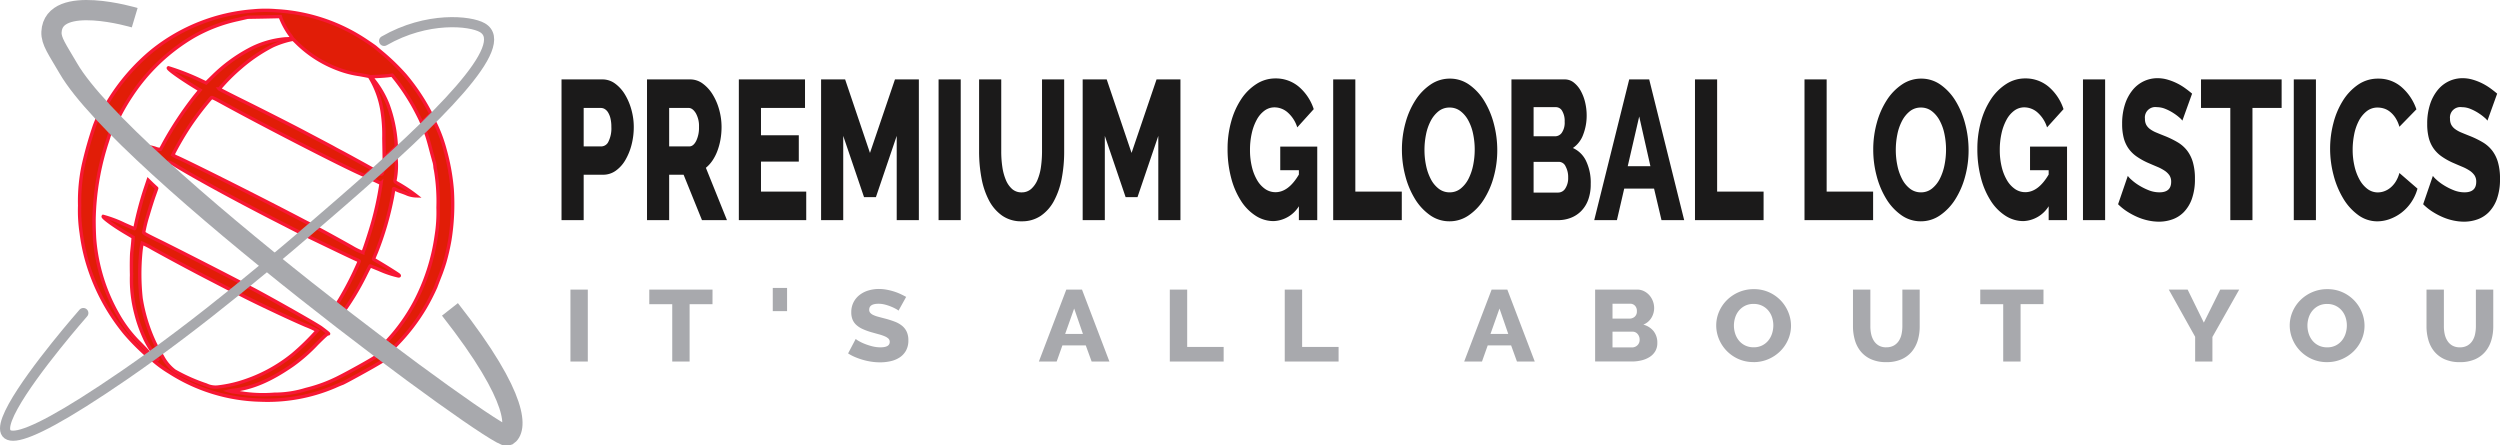 <?xml version="1.0" encoding="UTF-8"?> <svg xmlns="http://www.w3.org/2000/svg" width="370.239" height="65.906" viewBox="0 0 370.239 65.906"><g id="Group_101" data-name="Group 101" transform="translate(-29.201 -60.095)"><path id="Path_36" data-name="Path 36" d="M.68,3.634V-7.02H3.253V3.634ZM21.718-4.859H18.329V3.634H15.757V-4.859h-3.4V-7.02h9.366Zm8.927,1.035V-7.26h2.118v3.436ZM49.267-3.9a1.562,1.562,0,0,0-.329-.225,6.323,6.323,0,0,0-.706-.345,7.043,7.043,0,0,0-.926-.315,3.851,3.851,0,0,0-1-.135q-1.381,0-1.381.885a.682.682,0,0,0,.149.45,1.31,1.31,0,0,0,.439.323,4.173,4.173,0,0,0,.73.263q.439.12,1.02.27a13.763,13.763,0,0,1,1.443.458,3.918,3.918,0,0,1,1.09.615,2.5,2.5,0,0,1,.69.893A2.981,2.981,0,0,1,50.726.5a3.046,3.046,0,0,1-.353,1.523,2.892,2.892,0,0,1-.933,1.005,4.038,4.038,0,0,1-1.334.555,6.932,6.932,0,0,1-1.553.173,9.051,9.051,0,0,1-1.255-.09A9.438,9.438,0,0,1,44.043,3.4a10.27,10.27,0,0,1-1.184-.413A6.723,6.723,0,0,1,41.8,2.433L42.929.288a2.2,2.2,0,0,0,.408.285,6.218,6.218,0,0,0,.855.42,9,9,0,0,0,1.137.375,4.976,4.976,0,0,0,1.271.165q1.365,0,1.365-.8a.656.656,0,0,0-.2-.5A1.93,1.93,0,0,0,47.2-.11,6.314,6.314,0,0,0,46.341-.4q-.494-.135-1.075-.3a9.55,9.55,0,0,1-1.334-.488A3.533,3.533,0,0,1,43-1.8a2.2,2.2,0,0,1-.549-.8,2.812,2.812,0,0,1-.18-1.05A3.222,3.222,0,0,1,42.6-5.129a3.233,3.233,0,0,1,.894-1.088,3.952,3.952,0,0,1,1.31-.668A5.425,5.425,0,0,1,46.38-7.11,6.25,6.25,0,0,1,47.526-7a8.946,8.946,0,0,1,1.083.27,7.937,7.937,0,0,1,.965.375q.447.21.824.42ZM74.117-7.02h2.322L80.5,3.634H77.867L77,1.248H73.537L72.69,3.634H70.054ZM76.58-.448l-1.3-3.766L73.945-.448ZM89.445,3.634V-7.02h2.573V1.473h5.4V3.634Zm17.022,0V-7.02h2.573V1.473h5.4V3.634ZM137.106-7.02h2.322l4.063,10.654h-2.636l-.863-2.386h-3.467l-.847,2.386h-2.636Zm2.463,6.572-1.3-3.766L136.934-.448ZM161.643.9a2.337,2.337,0,0,1-.3,1.2,2.525,2.525,0,0,1-.816.848,3.945,3.945,0,0,1-1.208.51,6,6,0,0,1-1.459.173h-5.428V-7.02h6.2a2.279,2.279,0,0,1,1.051.24,2.6,2.6,0,0,1,.8.623,2.822,2.822,0,0,1,.51.87,2.854,2.854,0,0,1,.18,1,2.78,2.78,0,0,1-.4,1.44,2.492,2.492,0,0,1-1.2,1.02,2.893,2.893,0,0,1,1.514.96A2.73,2.73,0,0,1,161.643.9Zm-2.62-.5a1.241,1.241,0,0,0-.3-.84.952.952,0,0,0-.753-.345h-2.965V1.548h2.855a1.155,1.155,0,0,0,.831-.315A1.09,1.09,0,0,0,159.023.408Zm-4.016-5.327v2.206h2.526a1.155,1.155,0,0,0,.753-.27,1.024,1.024,0,0,0,.329-.84,1.085,1.085,0,0,0-.29-.81.96.96,0,0,0-.7-.285Zm20.881,8.643a5.38,5.38,0,0,1-2.259-.465,5.561,5.561,0,0,1-1.741-1.223A5.538,5.538,0,0,1,170.766.3a5.251,5.251,0,0,1-.4-2.011,5.115,5.115,0,0,1,.416-2.026,5.382,5.382,0,0,1,1.161-1.718,5.668,5.668,0,0,1,1.765-1.185,5.535,5.535,0,0,1,2.228-.443,5.38,5.38,0,0,1,2.259.465,5.5,5.5,0,0,1,1.741,1.23,5.514,5.514,0,0,1,1.114,1.741,5.267,5.267,0,0,1,.392,1.981,5.116,5.116,0,0,1-.416,2.026,5.447,5.447,0,0,1-1.153,1.718,5.677,5.677,0,0,1-1.757,1.193A5.455,5.455,0,0,1,175.888,3.724Zm-2.9-5.4a3.826,3.826,0,0,0,.188,1.193,3.142,3.142,0,0,0,.557,1.028,2.721,2.721,0,0,0,.918.72,2.808,2.808,0,0,0,1.255.27,2.755,2.755,0,0,0,1.286-.285,2.761,2.761,0,0,0,.91-.743,3.193,3.193,0,0,0,.541-1.035,3.929,3.929,0,0,0,.18-1.178,3.826,3.826,0,0,0-.188-1.193,2.984,2.984,0,0,0-.565-1.02,2.785,2.785,0,0,0-.918-.705,2.824,2.824,0,0,0-1.247-.263,2.768,2.768,0,0,0-1.279.278,2.829,2.829,0,0,0-.91.728,3.03,3.03,0,0,0-.549,1.028A3.929,3.929,0,0,0,172.986-1.678Zm22.576,3.211a2.2,2.2,0,0,0,1.114-.263,2.143,2.143,0,0,0,.737-.7,2.907,2.907,0,0,0,.4-1,5.593,5.593,0,0,0,.118-1.148V-7.02H200.5v5.447A7.125,7.125,0,0,1,200.213.5a4.7,4.7,0,0,1-.894,1.681,4.169,4.169,0,0,1-1.537,1.133,5.461,5.461,0,0,1-2.22.413,5.393,5.393,0,0,1-2.275-.435,4.187,4.187,0,0,1-1.53-1.163,4.712,4.712,0,0,1-.863-1.688,7.28,7.28,0,0,1-.275-2.011V-7.02h2.573v5.447a5.3,5.3,0,0,0,.126,1.17,3.029,3.029,0,0,0,.408.99,2.1,2.1,0,0,0,.73.69A2.2,2.2,0,0,0,195.561,1.533Zm23.266-6.392h-3.389V3.634h-2.573V-4.859h-3.4V-7.02h9.366ZM240.179-7.02l2.4,4.892,2.432-4.892h2.808L243.85,0V3.634h-2.557V-.028L237.386-7.02ZM260.825,3.724a5.38,5.38,0,0,1-2.259-.465,5.562,5.562,0,0,1-1.741-1.223A5.538,5.538,0,0,1,255.7.3a5.251,5.251,0,0,1-.4-2.011,5.116,5.116,0,0,1,.416-2.026,5.382,5.382,0,0,1,1.161-1.718,5.668,5.668,0,0,1,1.765-1.185,5.535,5.535,0,0,1,2.228-.443,5.38,5.38,0,0,1,2.259.465,5.5,5.5,0,0,1,1.741,1.23,5.513,5.513,0,0,1,1.114,1.741,5.267,5.267,0,0,1,.392,1.981,5.115,5.115,0,0,1-.416,2.026,5.445,5.445,0,0,1-1.153,1.718,5.677,5.677,0,0,1-1.757,1.193A5.455,5.455,0,0,1,260.825,3.724Zm-2.9-5.4a3.826,3.826,0,0,0,.188,1.193,3.142,3.142,0,0,0,.557,1.028,2.72,2.72,0,0,0,.918.72,2.807,2.807,0,0,0,1.255.27,2.755,2.755,0,0,0,1.286-.285,2.76,2.76,0,0,0,.91-.743,3.194,3.194,0,0,0,.541-1.035,3.93,3.93,0,0,0,.18-1.178A3.826,3.826,0,0,0,263.57-2.9a2.984,2.984,0,0,0-.565-1.02,2.785,2.785,0,0,0-.918-.705,2.824,2.824,0,0,0-1.247-.263,2.768,2.768,0,0,0-1.279.278,2.829,2.829,0,0,0-.91.728,3.031,3.031,0,0,0-.549,1.028A3.93,3.93,0,0,0,257.922-1.678ZM280.5,1.533a2.2,2.2,0,0,0,1.114-.263,2.143,2.143,0,0,0,.737-.7,2.907,2.907,0,0,0,.4-1,5.594,5.594,0,0,0,.118-1.148V-7.02h2.573v5.447A7.125,7.125,0,0,1,285.15.5a4.7,4.7,0,0,1-.894,1.681,4.169,4.169,0,0,1-1.537,1.133,5.461,5.461,0,0,1-2.22.413,5.393,5.393,0,0,1-2.275-.435,4.187,4.187,0,0,1-1.53-1.163,4.711,4.711,0,0,1-.863-1.688,7.28,7.28,0,0,1-.275-2.011V-7.02h2.573v5.447a5.3,5.3,0,0,0,.126,1.17,3.029,3.029,0,0,0,.408.99,2.1,2.1,0,0,0,.729.69A2.2,2.2,0,0,0,280.5,1.533Z" transform="translate(113 110)" fill="#a8a9ad"></path><g id="Group_72" data-name="Group 72" transform="translate(-2546 -429)"><g id="Group_48" data-name="Group 48" transform="translate(2575.951 490.595)"><g id="Group_45" data-name="Group 45" transform="translate(11.048 0.036)"><path id="Path_20" data-name="Path 20" d="M199.919-736.733a27.255,27.255,0,0,0-14.944,5.89,29.84,29.84,0,0,0-6.46,7.424l-.316.57.859.911c.754.8,1.052,1,1.052.71a30,30,0,0,1,1.753-2.98,28.036,28.036,0,0,1,9.185-8.738,22.987,22.987,0,0,1,6.5-2.5l1.534-.351,2.419-.044,2.428-.053.105.342a11.462,11.462,0,0,0,1.271,2.3,5.389,5.389,0,0,1,.394.57,7.545,7.545,0,0,1-1.025.088,13.816,13.816,0,0,0-5.452,1.639,23.084,23.084,0,0,0-5.232,3.865l-1.052,1.026-.57-.263a35.448,35.448,0,0,0-5.013-1.981c-.263.088,1.63,1.446,4.137,2.98l.535.324-.789.964a51.717,51.717,0,0,0-4.558,6.889c-.254.482-.482.894-.517.929a2.054,2.054,0,0,1-.745-.158,4.912,4.912,0,0,0-.771-.193c-.053.018.21.263.578.544.482.368.666.561.666.7s.219.412.622.8c.578.561.631.6.745.447a1.808,1.808,0,0,0,.149-.254,4.845,4.845,0,0,1,1.122.57c3.208,1.946,9.44,5.329,15.426,8.379l2.945,1.508.719-.622.727-.631-.955-.491c-5.557-2.927-15.68-8.02-18.625-9.378a3.45,3.45,0,0,1-.771-.412,43.939,43.939,0,0,1,2.735-4.636,44.873,44.873,0,0,1,2.971-3.839c.105-.062.456.1,1.49.666,5.6,3.085,16.425,8.668,20.106,10.377l1.148.526.552-.5.552-.5-.473-.263c-.254-.149-.736-.412-1.078-.6s-.947-.517-1.358-.745-1.139-.622-1.621-.876-.99-.526-1.139-.614-.657-.359-1.139-.614c-1.455-.771-2.507-1.323-3.2-1.692-1.639-.876-6.468-3.33-9.4-4.777-1.77-.876-3.234-1.63-3.269-1.674a27.294,27.294,0,0,1,3.155-3.173,23.778,23.778,0,0,1,4.733-3.208,13.7,13.7,0,0,1,2.629-.894l.438-.088.745.728a17.376,17.376,0,0,0,5.89,3.681,14.572,14.572,0,0,0,3.252.833c.763.14,1.394.263,1.4.28a13.672,13.672,0,0,1,1.911,5.338,23.089,23.089,0,0,1,.228,3.83l.053,2.91.894-.833.894-.833-.035-.675a20.573,20.573,0,0,0-1.218-5.609,13.958,13.958,0,0,0-2.165-3.7l-.342-.394,1.078-.053c.6-.026,1.306-.088,1.578-.123l.491-.062.552.684a31.749,31.749,0,0,1,2.41,3.585c.456.789,1.288,2.41,1.376,2.691.026.061.324-.167.728-.552l.684-.666-.421-.78a30.463,30.463,0,0,0-3.4-4.943,32.548,32.548,0,0,0-3.173-3.111c-.578-.482-1.131-.947-1.227-1.034s-.666-.482-1.271-.885a26.491,26.491,0,0,0-13.41-4.523A19.278,19.278,0,0,0,199.919-736.733Z" transform="translate(-174.203 736.813)" fill="#e11d07" stroke="#f71735" stroke-width="0.5"></path><path id="Path_21" data-name="Path 21" d="M652.819-547.059l-.666.684.175.394c.1.219.368,1.122.6,2.016s.491,1.823.561,2.068a3.382,3.382,0,0,1,.132.7,2.745,2.745,0,0,0,.088.561,28.036,28.036,0,0,1,.368,5.565,21.967,21.967,0,0,1-.272,4.216,29.984,29.984,0,0,1-3.173,9.808,26.948,26.948,0,0,1-3.953,5.574l-.684.754.552.412.543.412.964-.99a28.731,28.731,0,0,0,4.154-5.452,31.994,31.994,0,0,0,1.534-3.006c.14-.386.307-.815.736-1.911.167-.43.438-1.227.6-1.771a32.087,32.087,0,0,0,.745-3.252,33.452,33.452,0,0,0,.351-7.476,31.381,31.381,0,0,0-1.069-5.907,21.147,21.147,0,0,0-1.525-4.049A3.257,3.257,0,0,0,652.819-547.059Z" transform="translate(-601.002 564.283)" fill="#e11d07" stroke="#f71735" stroke-width="0.5"></path><path id="Path_22" data-name="Path 22" d="M135.15-553.233c-.044.123-.193.473-.316.789a56.305,56.305,0,0,0-1.674,5.882,25.588,25.588,0,0,0-.561,6.048,22.07,22.07,0,0,0,.237,4.076,27.663,27.663,0,0,0,1.481,6.091,29.8,29.8,0,0,0,4.987,8.721,31.993,31.993,0,0,0,3.155,3.2.66.66,0,0,0,.3-.131c.158-.123.105-.193-1.1-1.429a19.1,19.1,0,0,1-3.348-4.312,26.824,26.824,0,0,1-3.48-11.044c-.053-.552-.1-1.937-.1-3.068a39.206,39.206,0,0,1,1.972-11.623c.2-.631.386-1.2.4-1.271a4.613,4.613,0,0,0-.92-1.139C135.264-553.426,135.229-553.444,135.15-553.233Z" transform="translate(-132.6 569.422)" fill="#e11d07" stroke="#f71735" stroke-width="0.5"></path><path id="Path_23" data-name="Path 23" d="M529.859-486.939a11.745,11.745,0,0,1-.92.894c-.7.64-.912.885-.955,1.113-.053.3-.184.377-.351.21-.053-.052-.263.079-.6.386l-.526.473.614.289c.342.158.622.289.64.307a46.674,46.674,0,0,1-1.218,5.732c-.421,1.5-1.367,4.391-1.481,4.505a9.584,9.584,0,0,1-1.639-.8c-1.587-.894-3.909-2.174-4.733-2.612l-.456-.245-.289.228c-.158.123-.482.394-.719.6l-.421.377,3.532,1.7c1.946.938,3.69,1.762,3.874,1.832s.324.167.324.21-.324.771-.719,1.613a46.22,46.22,0,0,1-2.507,4.619,2.273,2.273,0,0,0-.333.666,7.015,7.015,0,0,0,1.043.8,38.575,38.575,0,0,0,3.357-5.531c.4-.815.754-1.481.78-1.481s.614.237,1.323.526a14.765,14.765,0,0,0,2.857.964c.149,0,.158-.026.07-.132s-1.735-1.148-3.129-1.972c-.351-.2-.64-.386-.64-.394s.2-.491.438-1.052a45.2,45.2,0,0,0,2.367-8.134c.1-.526.167-.973.167-1.008-.035-.254.009-.3.21-.175a6.73,6.73,0,0,0,.894.377c.386.131.8.289.92.351a3.926,3.926,0,0,0,1.367.28,22.424,22.424,0,0,0-2.708-1.806c-.491-.28-.5-.289-.456-.6a11.084,11.084,0,0,0,.14-3.173A.137.137,0,0,0,529.859-486.939Z" transform="translate(-483.126 508.895)" fill="#e11d07" stroke="#f71735" stroke-width="0.5"></path><path id="Path_24" data-name="Path 24" d="M178.528-448.759a50.389,50.389,0,0,0-1.472,5.566c-.035.158-.088.289-.123.289s-.71-.289-1.5-.64a17.891,17.891,0,0,0-3.12-1.174c-.14.14,1.516,1.358,3.234,2.375l1.2.71-.044.657c-.026.359-.1,1.034-.149,1.49-.053.517-.079,1.841-.044,3.462a19.917,19.917,0,0,0,.631,5.645,20.82,20.82,0,0,0,1.455,4.023,12.976,12.976,0,0,0,.947,1.6,2.664,2.664,0,0,0,.386-.3l.342-.289-.272-.535a24.562,24.562,0,0,1-2.077-6.679,33.639,33.639,0,0,1-.053-6.731,13.767,13.767,0,0,1,.21-1.472,13.191,13.191,0,0,1,1.525.78c2.577,1.429,5.942,3.234,8.87,4.742l2.831,1.464.692-.552c.386-.3.666-.57.631-.6-.149-.123-10.176-5.25-12.174-6.214-1.692-.824-2.165-1.087-2.147-1.209a19.35,19.35,0,0,1,.64-2.577c.289-1,.7-2.3.912-2.884s.386-1.069.377-1.078-.307-.28-.649-.6l-.614-.6Z" transform="translate(-168.825 475.229)" fill="#e11d07" stroke="#f71735" stroke-width="0.5"></path><path id="Path_25" data-name="Path 25" d="M269.235-270.427a3.943,3.943,0,0,0-.587.543c-.044.131,7.213,3.6,10.071,4.812a12.722,12.722,0,0,1,1.648.763,34.757,34.757,0,0,1-3.637,3.559,22.85,22.85,0,0,1-7.932,4.163,18.974,18.974,0,0,1-3.147.631,3.18,3.18,0,0,1-1.727-.3,26.138,26.138,0,0,1-4.689-2.086,6.439,6.439,0,0,1-1.753-2.068,2.448,2.448,0,0,0-.342-.5,1.852,1.852,0,0,0-.342.254l-.307.263.219.237.21.237-.272-.193c-.245-.167-.289-.175-.456-.053-.105.07-.193.167-.193.2a17.237,17.237,0,0,0,2.5,1.823,26.025,26.025,0,0,0,13.41,4.119,25.3,25.3,0,0,0,11.043-2.007c.535-.245,1.043-.447,1.131-.473.167-.026,4.833-2.586,5.814-3.217l.473-.3-.491-.351-.482-.351-.421.307c-.675.482-4.272,2.454-5.227,2.927a22.186,22.186,0,0,1-5.048,1.893,15.765,15.765,0,0,1-4.689.71,20.642,20.642,0,0,1-4.47-.123c-.429-.061-1.113-.167-1.516-.219a3.471,3.471,0,0,1-.692-.14,3.182,3.182,0,0,1,.508-.088c2.857-.316,5.592-1.472,8.9-3.769a24.44,24.44,0,0,0,3.594-3.164c1.157-1.148,1.551-1.5,1.665-1.455.193.07-.167-.228-1.026-.868-.911-.675-10.789-6.214-11.061-6.2A2.9,2.9,0,0,0,269.235-270.427Z" transform="translate(-245.184 311.736)" fill="#e11d07" stroke="#f71735" stroke-width="0.5"></path></g><path id="Path_27" data-name="Path 27" d="M-2051.321-1985.283s-12.043-3.611-12.324,2.121c-.067,1.365.882,2.6,2.507,5.4,8.292,14.27,63.638,55.153,64.988,54.381s2.121-5.207-8.485-18.706" transform="translate(2070.52 1986.405)" fill="none" stroke="#a8a9ad" stroke-width="3"></path><path id="Path_28" data-name="Path 28" d="M-2074.458-2179.984s-29.7,33.747,5.978,9.257c11.488-7.886,22.46-17.194,32.2-25.648,14.563-12.635,25.322-23.3,20.916-25.87-1.766-1.029-8.188-1.706-14.552,1.958" transform="translate(2086.049 2224.844)" fill="none" stroke="#a8a9ad" stroke-linecap="round" stroke-width="1.5"></path></g></g><path id="Path_35" data-name="Path 35" d="M1.36,6.693V-14.144H7.42a3.115,3.115,0,0,1,1.87.616,5.508,5.508,0,0,1,1.46,1.614,8.834,8.834,0,0,1,.96,2.26A9.512,9.512,0,0,1,12.06-7.1a10.4,10.4,0,0,1-.33,2.641,8.779,8.779,0,0,1-.92,2.26A5,5,0,0,1,9.38-.615a3.175,3.175,0,0,1-1.86.587H4.64V6.693ZM4.64-4.224H7.32a1.192,1.192,0,0,0,1-.734A4.389,4.389,0,0,0,8.74-7.1a5.34,5.34,0,0,0-.13-1.262,3.023,3.023,0,0,0-.35-.88,1.475,1.475,0,0,0-.5-.514,1.113,1.113,0,0,0-.56-.161H4.64ZM14.02,6.693V-14.144h6.4a3.086,3.086,0,0,1,1.85.616,5.631,5.631,0,0,1,1.47,1.614,8.621,8.621,0,0,1,.97,2.26A9.512,9.512,0,0,1,25.06-7.1a10.576,10.576,0,0,1-.16,1.864,9.455,9.455,0,0,1-.46,1.688,6.777,6.777,0,0,1-.73,1.423,5.006,5.006,0,0,1-.97,1.071l3.12,7.748h-3.7L19.44-.028H17.3V6.693ZM17.3-4.224h3q.58,0,1-.807A4.47,4.47,0,0,0,21.72-7.1a3.827,3.827,0,0,0-.48-2.054q-.48-.763-1.04-.763H17.3ZM37.6,2.467V6.693H27.62V-14.144h9.8v4.226H30.9v4.05h5.6v3.9H30.9V2.467ZM51,6.693V-5.78L47.92,3.289H46.16L43.08-5.78V6.693H39.8V-14.144h3.56L47.04-3.256l3.7-10.888h3.54V6.693Zm6.2,0V-14.144h3.28V6.693ZM69.5,2.584a2.066,2.066,0,0,0,1.42-.514A3.723,3.723,0,0,0,71.86.706a7.658,7.658,0,0,0,.51-1.952,16.608,16.608,0,0,0,.15-2.245V-14.144H75.8V-3.491a20.956,20.956,0,0,1-.37,4.05,11.424,11.424,0,0,1-1.14,3.287,6.219,6.219,0,0,1-1.96,2.216,4.92,4.92,0,0,1-2.83.807,4.883,4.883,0,0,1-2.9-.851,6.37,6.37,0,0,1-1.95-2.274,11.615,11.615,0,0,1-1.1-3.3,21.437,21.437,0,0,1-.35-3.933V-14.144h3.28V-3.491A15.7,15.7,0,0,0,66.64-1.2,7.934,7.934,0,0,0,67.16.735a3.642,3.642,0,0,0,.93,1.35A2.064,2.064,0,0,0,69.5,2.584ZM89.74,6.693V-5.78L86.66,3.289H84.9L81.82-5.78V6.693H78.54V-14.144H82.1L85.78-3.256l3.7-10.888h3.54V6.693Zm20.82-2.054a4.623,4.623,0,0,1-3.74,2.2,4.885,4.885,0,0,1-2.64-.778,7.213,7.213,0,0,1-2.17-2.186,11.7,11.7,0,0,1-1.47-3.39A16.544,16.544,0,0,1,100-3.872a14.8,14.8,0,0,1,.54-4.05,11.48,11.48,0,0,1,1.49-3.316,7.645,7.645,0,0,1,2.25-2.23,5.145,5.145,0,0,1,2.8-.822,5.28,5.28,0,0,1,3.46,1.218,7.331,7.331,0,0,1,2.22,3.331l-2.44,2.7a4.857,4.857,0,0,0-1.39-2.186,2.975,2.975,0,0,0-1.97-.778,2.485,2.485,0,0,0-1.49.484,4.051,4.051,0,0,0-1.15,1.35,7.6,7.6,0,0,0-.74,2.01,11.115,11.115,0,0,0-.26,2.465A10.487,10.487,0,0,0,103.6-1.2a7.159,7.159,0,0,0,.78,1.981,4.07,4.07,0,0,0,1.19,1.306,2.66,2.66,0,0,0,1.53.47q1.92,0,3.46-2.612V-.7H107.8V-4.195h5.48V6.693h-2.72Zm5.08,2.054V-14.144h3.28V2.467h6.88V6.693Zm17.22.176a4.911,4.911,0,0,1-2.88-.91,8.052,8.052,0,0,1-2.22-2.392,12.515,12.515,0,0,1-1.43-3.39,15.16,15.16,0,0,1-.51-3.933,14.732,14.732,0,0,1,.53-3.962,11.931,11.931,0,0,1,1.48-3.36,7.985,7.985,0,0,1,2.25-2.318,5.02,5.02,0,0,1,2.84-.866,4.911,4.911,0,0,1,2.88.91,7.993,7.993,0,0,1,2.22,2.407,12.522,12.522,0,0,1,1.42,3.4,15.217,15.217,0,0,1,.5,3.874A14.732,14.732,0,0,1,139.41.3a12.111,12.111,0,0,1-1.47,3.36,8.05,8.05,0,0,1-2.24,2.333A4.961,4.961,0,0,1,132.86,6.869ZM129.16-3.7a11.2,11.2,0,0,0,.24,2.333,7.6,7.6,0,0,0,.71,2.01,4.217,4.217,0,0,0,1.17,1.409,2.586,2.586,0,0,0,1.6.528,2.554,2.554,0,0,0,1.64-.558A4.386,4.386,0,0,0,135.68.574a7.826,7.826,0,0,0,.69-2.025,11.52,11.52,0,0,0,.23-2.3,11.2,11.2,0,0,0-.24-2.333,7.163,7.163,0,0,0-.72-2,4.259,4.259,0,0,0-1.17-1.379,2.592,2.592,0,0,0-1.59-.514,2.558,2.558,0,0,0-1.63.543,4.436,4.436,0,0,0-1.16,1.423,7.369,7.369,0,0,0-.7,2.01A11.52,11.52,0,0,0,129.16-3.7Zm24.62,5.048A6.587,6.587,0,0,1,153.4,3.7a4.646,4.646,0,0,1-1.04,1.658,4.36,4.36,0,0,1-1.54,1,5.149,5.149,0,0,1-1.86.338h-6.92V-14.144h7.9a2.121,2.121,0,0,1,1.34.47,4.017,4.017,0,0,1,1.02,1.218,6.643,6.643,0,0,1,.65,1.7,8.3,8.3,0,0,1,.23,1.952,7.752,7.752,0,0,1-.51,2.817,4.058,4.058,0,0,1-1.53,2,3.952,3.952,0,0,1,1.93,1.878A7.415,7.415,0,0,1,153.78,1.352ZM150.44.383a3.3,3.3,0,0,0-.38-1.643,1.107,1.107,0,0,0-.96-.675h-3.78V2.614h3.64A1.246,1.246,0,0,0,150.02,2,2.814,2.814,0,0,0,150.44.383Zm-5.12-10.418v4.314h3.22a1.213,1.213,0,0,0,.96-.528,2.628,2.628,0,0,0,.42-1.643,2.858,2.858,0,0,0-.37-1.585,1.062,1.062,0,0,0-.89-.558Zm14.16-4.109h2.96l5.18,20.837h-3.36l-1.1-4.666h-4.42l-1.08,4.666H154.3ZM162.62-1.29l-1.66-7.366-1.7,7.366Zm6.6,7.983V-14.144h3.28V2.467h6.88V6.693Zm16.22,0V-14.144h3.28V2.467h6.88V6.693Zm17.22.176a4.911,4.911,0,0,1-2.88-.91,8.052,8.052,0,0,1-2.22-2.392,12.515,12.515,0,0,1-1.43-3.39,15.16,15.16,0,0,1-.51-3.933,14.731,14.731,0,0,1,.53-3.962,11.932,11.932,0,0,1,1.48-3.36,7.985,7.985,0,0,1,2.25-2.318,5.02,5.02,0,0,1,2.84-.866,4.911,4.911,0,0,1,2.88.91,7.993,7.993,0,0,1,2.22,2.407,12.522,12.522,0,0,1,1.42,3.4,15.217,15.217,0,0,1,.5,3.874A14.732,14.732,0,0,1,209.21.3a12.111,12.111,0,0,1-1.47,3.36,8.05,8.05,0,0,1-2.24,2.333A4.961,4.961,0,0,1,202.66,6.869ZM198.96-3.7a11.2,11.2,0,0,0,.24,2.333,7.6,7.6,0,0,0,.71,2.01,4.217,4.217,0,0,0,1.17,1.409,2.586,2.586,0,0,0,1.6.528,2.554,2.554,0,0,0,1.64-.558A4.386,4.386,0,0,0,205.48.574a7.826,7.826,0,0,0,.69-2.025,11.521,11.521,0,0,0,.23-2.3,11.2,11.2,0,0,0-.24-2.333,7.164,7.164,0,0,0-.72-2,4.259,4.259,0,0,0-1.17-1.379,2.592,2.592,0,0,0-1.59-.514,2.558,2.558,0,0,0-1.63.543,4.436,4.436,0,0,0-1.16,1.423,7.369,7.369,0,0,0-.7,2.01A11.52,11.52,0,0,0,198.96-3.7ZM221.6,4.639a4.623,4.623,0,0,1-3.74,2.2,4.885,4.885,0,0,1-2.64-.778,7.213,7.213,0,0,1-2.17-2.186,11.7,11.7,0,0,1-1.47-3.39,16.544,16.544,0,0,1-.54-4.358,14.8,14.8,0,0,1,.54-4.05,11.48,11.48,0,0,1,1.49-3.316,7.645,7.645,0,0,1,2.25-2.23,5.145,5.145,0,0,1,2.8-.822,5.281,5.281,0,0,1,3.46,1.218,7.331,7.331,0,0,1,2.22,3.331l-2.44,2.7a4.857,4.857,0,0,0-1.39-2.186,2.975,2.975,0,0,0-1.97-.778,2.485,2.485,0,0,0-1.49.484,4.051,4.051,0,0,0-1.15,1.35,7.6,7.6,0,0,0-.74,2.01,11.116,11.116,0,0,0-.26,2.465,10.487,10.487,0,0,0,.28,2.495,7.159,7.159,0,0,0,.78,1.981,4.07,4.07,0,0,0,1.19,1.306,2.66,2.66,0,0,0,1.53.47q1.92,0,3.46-2.612V-.7h-2.76V-4.195h5.48V6.693H221.6Zm5.08,2.054V-14.144h3.28V6.693ZM241.4-8.04a2.26,2.26,0,0,0-.42-.44,7.46,7.46,0,0,0-.9-.675,7.14,7.14,0,0,0-1.18-.616,3.333,3.333,0,0,0-1.28-.264A1.543,1.543,0,0,0,235.86-8.3a1.838,1.838,0,0,0,.19.88,1.961,1.961,0,0,0,.56.631,4.325,4.325,0,0,0,.93.514q.56.235,1.3.528a13.643,13.643,0,0,1,1.84.9,5,5,0,0,1,1.39,1.2,5.193,5.193,0,0,1,.88,1.746,8.6,8.6,0,0,1,.31,2.465,8.64,8.64,0,0,1-.45,2.979A5.423,5.423,0,0,1,241.62,5.5a4.436,4.436,0,0,1-1.7,1.086,5.927,5.927,0,0,1-1.98.338,7.61,7.61,0,0,1-1.6-.176,8.53,8.53,0,0,1-1.6-.514,10.483,10.483,0,0,1-1.51-.807,8.211,8.211,0,0,1-1.35-1.086l1.44-4.2a3.219,3.219,0,0,0,.52.558,7.357,7.357,0,0,0,1.09.822,9.037,9.037,0,0,0,1.45.734,4.3,4.3,0,0,0,1.62.323q1.74,0,1.74-1.555a1.683,1.683,0,0,0-.26-.968,2.616,2.616,0,0,0-.72-.69,6.419,6.419,0,0,0-1.09-.572q-.63-.264-1.37-.587a9.936,9.936,0,0,1-1.7-.954,4.9,4.9,0,0,1-1.19-1.189,4.833,4.833,0,0,1-.7-1.555,8.178,8.178,0,0,1-.23-2.054,9.2,9.2,0,0,1,.42-2.905,6.5,6.5,0,0,1,1.14-2.128,4.77,4.77,0,0,1,1.67-1.306,4.724,4.724,0,0,1,2.01-.44,5.3,5.3,0,0,1,1.46.205,8.345,8.345,0,0,1,1.38.528,8.441,8.441,0,0,1,1.23.734q.57.411,1.05.822Zm14.7-1.878h-4.32V6.693H248.5V-9.918h-4.34v-4.226H256.1Zm1.8,16.611V-14.144h3.28V6.693ZM263.28-3.9a14.948,14.948,0,0,1,.48-3.742,11.736,11.736,0,0,1,1.4-3.331,8,8,0,0,1,2.24-2.377,5.16,5.16,0,0,1,3-.91A5.157,5.157,0,0,1,273.87-13a7.574,7.574,0,0,1,2.19,3.287L273.54-7.13a4.814,4.814,0,0,0-.61-1.365,3.772,3.772,0,0,0-.81-.88,2.712,2.712,0,0,0-.9-.47,3.253,3.253,0,0,0-.9-.132,2.554,2.554,0,0,0-1.64.558,4.428,4.428,0,0,0-1.16,1.438,7.367,7.367,0,0,0-.68,2,11.648,11.648,0,0,0-.22,2.26,10.7,10.7,0,0,0,.26,2.377,7.61,7.61,0,0,0,.75,2.025,4.322,4.322,0,0,0,1.18,1.394,2.532,2.532,0,0,0,1.55.514,2.8,2.8,0,0,0,.91-.161,3.073,3.073,0,0,0,.9-.5,3.713,3.713,0,0,0,.79-.88,4.665,4.665,0,0,0,.58-1.335l2.68,2.318a6.787,6.787,0,0,1-.95,2.054,6.559,6.559,0,0,1-1.45,1.526,6.43,6.43,0,0,1-1.74.939,5.417,5.417,0,0,1-1.8.323,4.753,4.753,0,0,1-2.83-.924,8.227,8.227,0,0,1-2.22-2.451A12.949,12.949,0,0,1,263.79.031,15.382,15.382,0,0,1,263.28-3.9Zm23.3-4.138a2.261,2.261,0,0,0-.42-.44,7.457,7.457,0,0,0-.9-.675,7.141,7.141,0,0,0-1.18-.616,3.333,3.333,0,0,0-1.28-.264A1.543,1.543,0,0,0,281.04-8.3a1.838,1.838,0,0,0,.19.88,1.961,1.961,0,0,0,.56.631,4.325,4.325,0,0,0,.93.514q.56.235,1.3.528a13.642,13.642,0,0,1,1.84.9,5,5,0,0,1,1.39,1.2,5.193,5.193,0,0,1,.88,1.746,8.6,8.6,0,0,1,.31,2.465,8.641,8.641,0,0,1-.45,2.979A5.423,5.423,0,0,1,286.8,5.5a4.436,4.436,0,0,1-1.7,1.086,5.927,5.927,0,0,1-1.98.338,7.61,7.61,0,0,1-1.6-.176,8.53,8.53,0,0,1-1.6-.514,10.484,10.484,0,0,1-1.51-.807,8.213,8.213,0,0,1-1.35-1.086l1.44-4.2a3.22,3.22,0,0,0,.52.558,7.359,7.359,0,0,0,1.09.822,9.037,9.037,0,0,0,1.45.734,4.3,4.3,0,0,0,1.62.323q1.74,0,1.74-1.555a1.683,1.683,0,0,0-.26-.968,2.616,2.616,0,0,0-.72-.69,6.419,6.419,0,0,0-1.09-.572q-.63-.264-1.37-.587a9.936,9.936,0,0,1-1.7-.954,4.9,4.9,0,0,1-1.19-1.189,4.834,4.834,0,0,1-.7-1.555,8.177,8.177,0,0,1-.23-2.054,9.2,9.2,0,0,1,.42-2.905,6.5,6.5,0,0,1,1.14-2.128,4.77,4.77,0,0,1,1.67-1.306,4.724,4.724,0,0,1,2.01-.44,5.3,5.3,0,0,1,1.46.205,8.345,8.345,0,0,1,1.38.528,8.438,8.438,0,0,1,1.23.734q.57.411,1.05.822Z" transform="translate(111 86)" fill="#1b1a1a"></path></g></svg> 